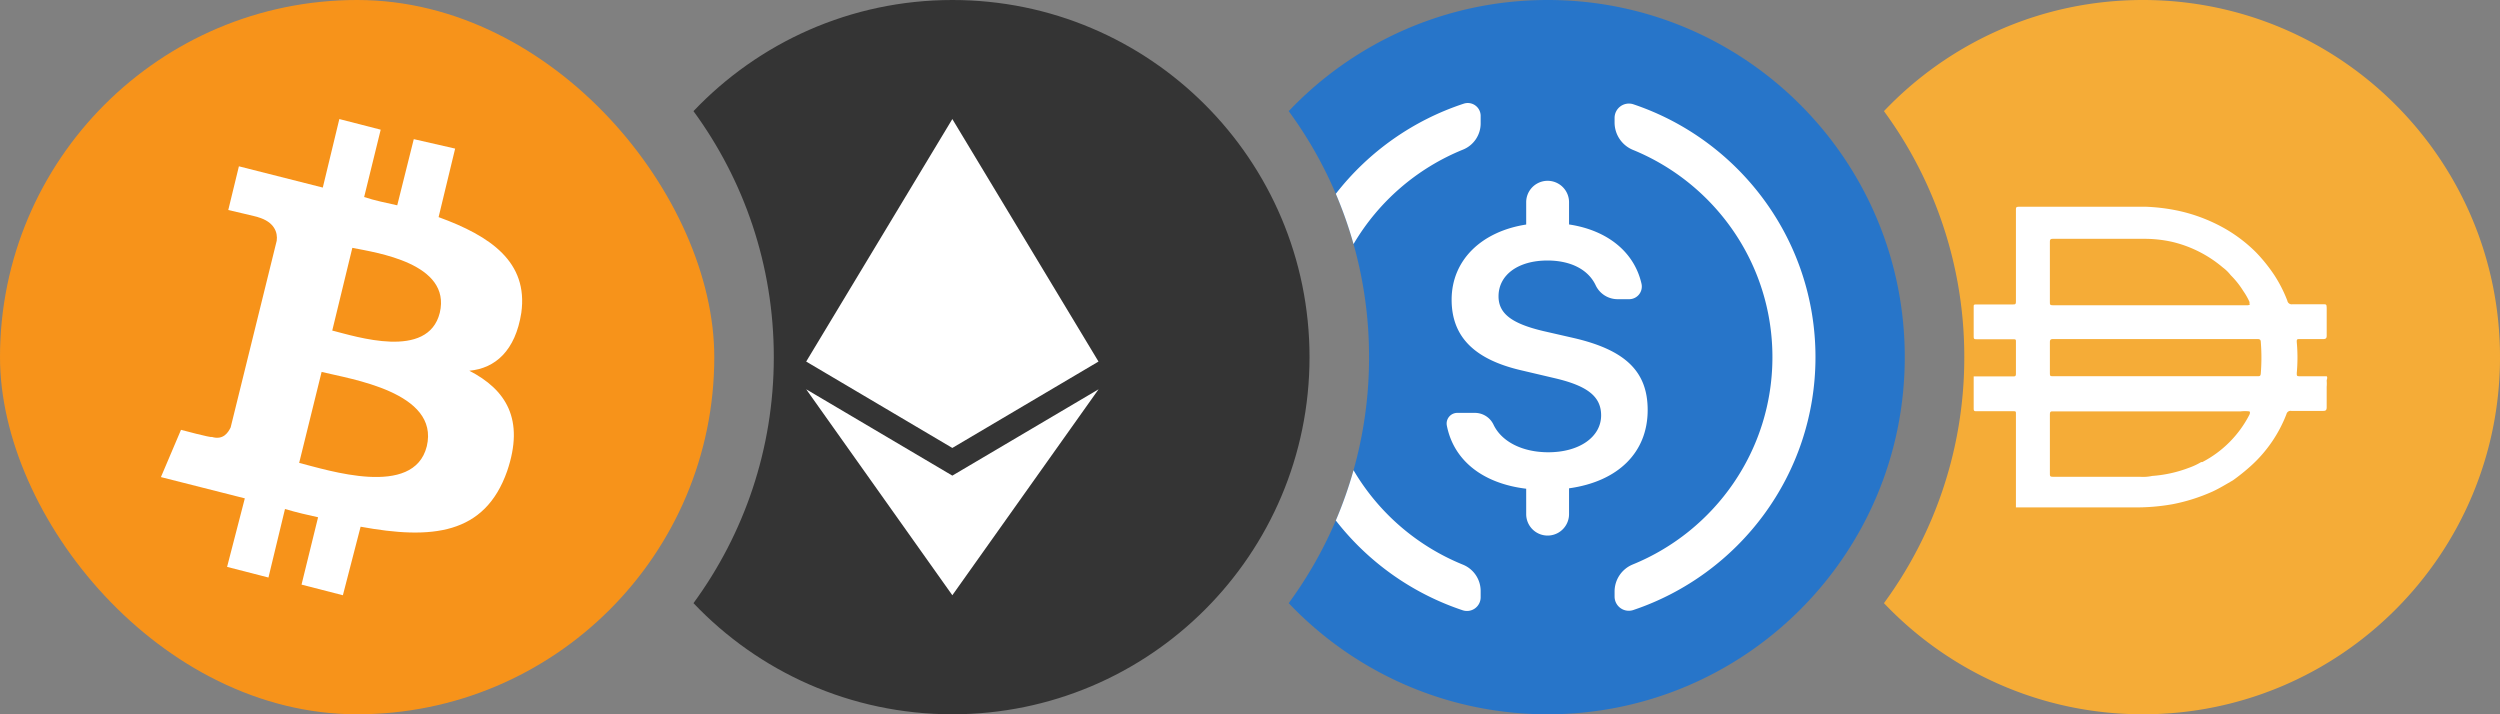 <svg xmlns="http://www.w3.org/2000/svg" width="336" height="96" fill="none"><rect width="100%" height="100%" fill="#808080" stroke="none"/><g clip-path="url(#a)"><rect width="96" height="96" fill="#F7931A" rx="48"/><path fill="#fff" d="M70.064 42.045c.953-6.83-4.13-10.323-11.117-12.864l2.224-9.21-5.559-1.271-2.223 8.893c-1.43-.318-3.017-.635-4.447-1.112l2.224-9.052L45.607 16l-2.223 9.21c-1.27-.317-11.275-2.858-11.275-2.858l-1.43 5.876s4.13.953 3.97.953c2.224.635 2.7 2.065 2.541 3.176L30.998 57.45c-.318.635-.953 1.747-2.541 1.27 0 .16-4.13-.952-4.13-.952l-2.699 6.352s10.005 2.541 11.276 2.859l-2.383 9.21 5.559 1.43 2.223-9.211c1.588.476 3.017.794 4.447 1.112l-2.224 9.052L46.084 80l2.382-9.21c9.528 1.746 16.675 1.11 19.692-7.465 2.382-6.988-.159-10.958-5.082-13.499 3.494-.317 6.194-2.7 6.988-7.781ZM57.359 59.99c-1.747 6.988-13.34 3.176-17.151 2.223l3.017-12.228c3.812.953 15.881 2.7 14.134 10.005Zm1.747-17.945c-1.588 6.352-11.275 3.176-14.452 2.382l2.7-11.117c3.176.635 13.34 2.065 11.752 8.735Z"/><path fill="#343434" fill-rule="evenodd" d="M93.203 81.063C99.99 71.797 104 60.366 104 48c0-12.367-4.009-23.797-10.797-33.063C101.948 5.737 114.304 0 128 0c26.51 0 48 21.49 48 48s-21.49 48-48 48c-13.696 0-26.052-5.736-34.797-14.937Z" clip-rule="evenodd"/><path fill="#fff" d="m127.994 60.205-19.643-11.611L127.994 16l19.644 32.593-19.644 11.611Z"/><path fill="#fff" d="m127.994 80 19.655-27.681-19.655 11.605-19.643-11.605L127.994 80Z"/><path fill="#2775C9" fill-rule="evenodd" d="M173.203 81.063A55.754 55.754 0 0 0 184 48a55.752 55.752 0 0 0-10.797-33.063C181.948 5.737 194.304 0 208 0c26.51 0 48 21.49 48 48s-21.49 48-48 48c-13.696 0-26.052-5.736-34.797-14.937Z" clip-rule="evenodd"/><path fill="#fff" fill-rule="evenodd" d="M181.914 63.196a55.624 55.624 0 0 1-2.381 6.759 36.065 36.065 0 0 0 17.051 12.066A1.838 1.838 0 0 0 199 80.278v-.846c0-1.557-.944-2.96-2.388-3.545a30.292 30.292 0 0 1-14.698-12.69Zm0-30.391a30.293 30.293 0 0 1 14.714-12.697 3.796 3.796 0 0 0 2.372-3.52v-1.014a1.73 1.73 0 0 0-2.267-1.643 36.07 36.07 0 0 0-17.2 12.115 55.624 55.624 0 0 1 2.381 6.759Zm23.206-5.625v2.998c-5.992.929-10.021 4.767-10.021 10.105 0 4.957 3.032 8.037 9.433 9.505l4.499 1.059c4.38 1.034 6.16 2.478 6.16 4.98 0 2.888-2.911 4.957-7.098 4.957-3.489 0-6.276-1.42-7.365-3.71a2.772 2.772 0 0 0-2.505-1.583h-2.365a1.432 1.432 0 0 0-1.403 1.704c.922 4.709 4.85 7.787 10.665 8.49V69.1a2.88 2.88 0 0 0 5.76 0v-3.47c6.565-.914 10.567-4.792 10.567-10.524 0-5.174-2.983-8.085-10.034-9.698l-3.994-.914c-4.259-1.01-6.016-2.358-6.016-4.668 0-2.888 2.647-4.813 6.569-4.813 3.137 0 5.492 1.217 6.486 3.329a3.254 3.254 0 0 0 2.945 1.869h1.557a1.699 1.699 0 0 0 1.658-2.074c-.953-4.222-4.526-7.185-9.738-7.97V27.18a2.88 2.88 0 1 0-5.76 0Zm14.398 54.807C233.752 77.202 244 63.794 244 48c0-15.785-10.238-29.188-24.46-33.979a1.925 1.925 0 0 0-2.54 1.824v.619c0 1.616.978 3.072 2.474 3.684 10.997 4.5 18.74 15.275 18.74 27.852 0 12.588-7.758 23.371-18.771 27.864A3.925 3.925 0 0 0 217 79.499v.678a1.909 1.909 0 0 0 2.518 1.81Z" clip-rule="evenodd"/><path fill="#F5AC37" fill-rule="evenodd" d="M253.203 81.063A55.754 55.754 0 0 0 264 48a55.752 55.752 0 0 0-10.797-33.063C261.948 5.737 274.304 0 288 0c26.51 0 48 21.49 48 48s-21.49 48-48 48c-13.696 0-26.052-5.736-34.797-14.937Z" clip-rule="evenodd"/><path fill="#fff" d="M289.587 50.564h13.809c.294 0 .433 0 .455-.386a26.594 26.594 0 0 0 0-4.224c0-.273-.136-.386-.432-.386h-27.482c-.34 0-.432.113-.432.432v4.042c0 .522 0 .522.545.522h13.537Zm12.721-9.72a.434.434 0 0 0 0-.318 8.953 8.953 0 0 0-.82-1.43 11.613 11.613 0 0 0-1.682-2.113 5.54 5.54 0 0 0-1.045-1.023 16.32 16.32 0 0 0-6.814-3.452 16.94 16.94 0 0 0-3.861-.409H275.89c-.341 0-.386.136-.386.432v8.062c0 .34 0 .432.431.432h26.21s.227-.046.273-.181h-.111.001Zm0 14.444a5.302 5.302 0 0 0-1.161 0H275.96c-.34 0-.455 0-.455.455v7.882c0 .363 0 .455.455.455h11.629a5.804 5.804 0 0 0 1.656-.113 17.31 17.31 0 0 0 4.931-1.09c.576-.2 1.132-.46 1.657-.773h.158a14.753 14.753 0 0 0 6.337-6.379s.159-.343-.02-.433v-.004Zm-31.367 12.879V55.607c0-.296 0-.34-.363-.34h-4.929c-.273 0-.386 0-.386-.363v-4.316h5.269c.295 0 .409 0 .409-.385v-4.27c0-.273 0-.34-.363-.34h-4.929c-.273 0-.386 0-.386-.364v-3.996c0-.25 0-.317.363-.317h4.883c.34 0 .432 0 .432-.432V28.242c0-.363 0-.455.455-.455h17.033c1.237.049 2.465.185 3.68.409a22.206 22.206 0 0 1 7.109 2.634 20.04 20.04 0 0 1 3.996 3.09c.9.933 1.711 1.944 2.431 3.02a18.244 18.244 0 0 1 1.774 3.475.591.591 0 0 0 .679.478h4.065c.522 0 .522 0 .545.5v3.725c0 .363-.136.455-.501.455h-3.135c-.317 0-.409 0-.386.409a23.07 23.07 0 0 1 0 4.155c0 .386 0 .432.434.432h3.586c.159.204 0 .409 0 .615.023.263.023.53 0 .793v2.749c0 .386-.113.5-.455.5h-4.292a.568.568 0 0 0-.659.432 18.172 18.172 0 0 1-4.771 6.95 27.384 27.384 0 0 1-2.43 1.953c-.909.523-1.794 1.068-2.726 1.5a24.539 24.539 0 0 1-5.361 1.702c-1.753.314-3.53.456-5.314.431h-15.763v-.022l.006-.005Z"/></g><defs><clipPath id="a"><path fill="#fff" d="M0 24C0 10.745 10.745 0 24 0h288c13.255 0 24 10.745 24 24v48c0 13.255-10.745 24-24 24H24C10.745 96 0 85.255 0 72V24Z"/></clipPath></defs></svg>